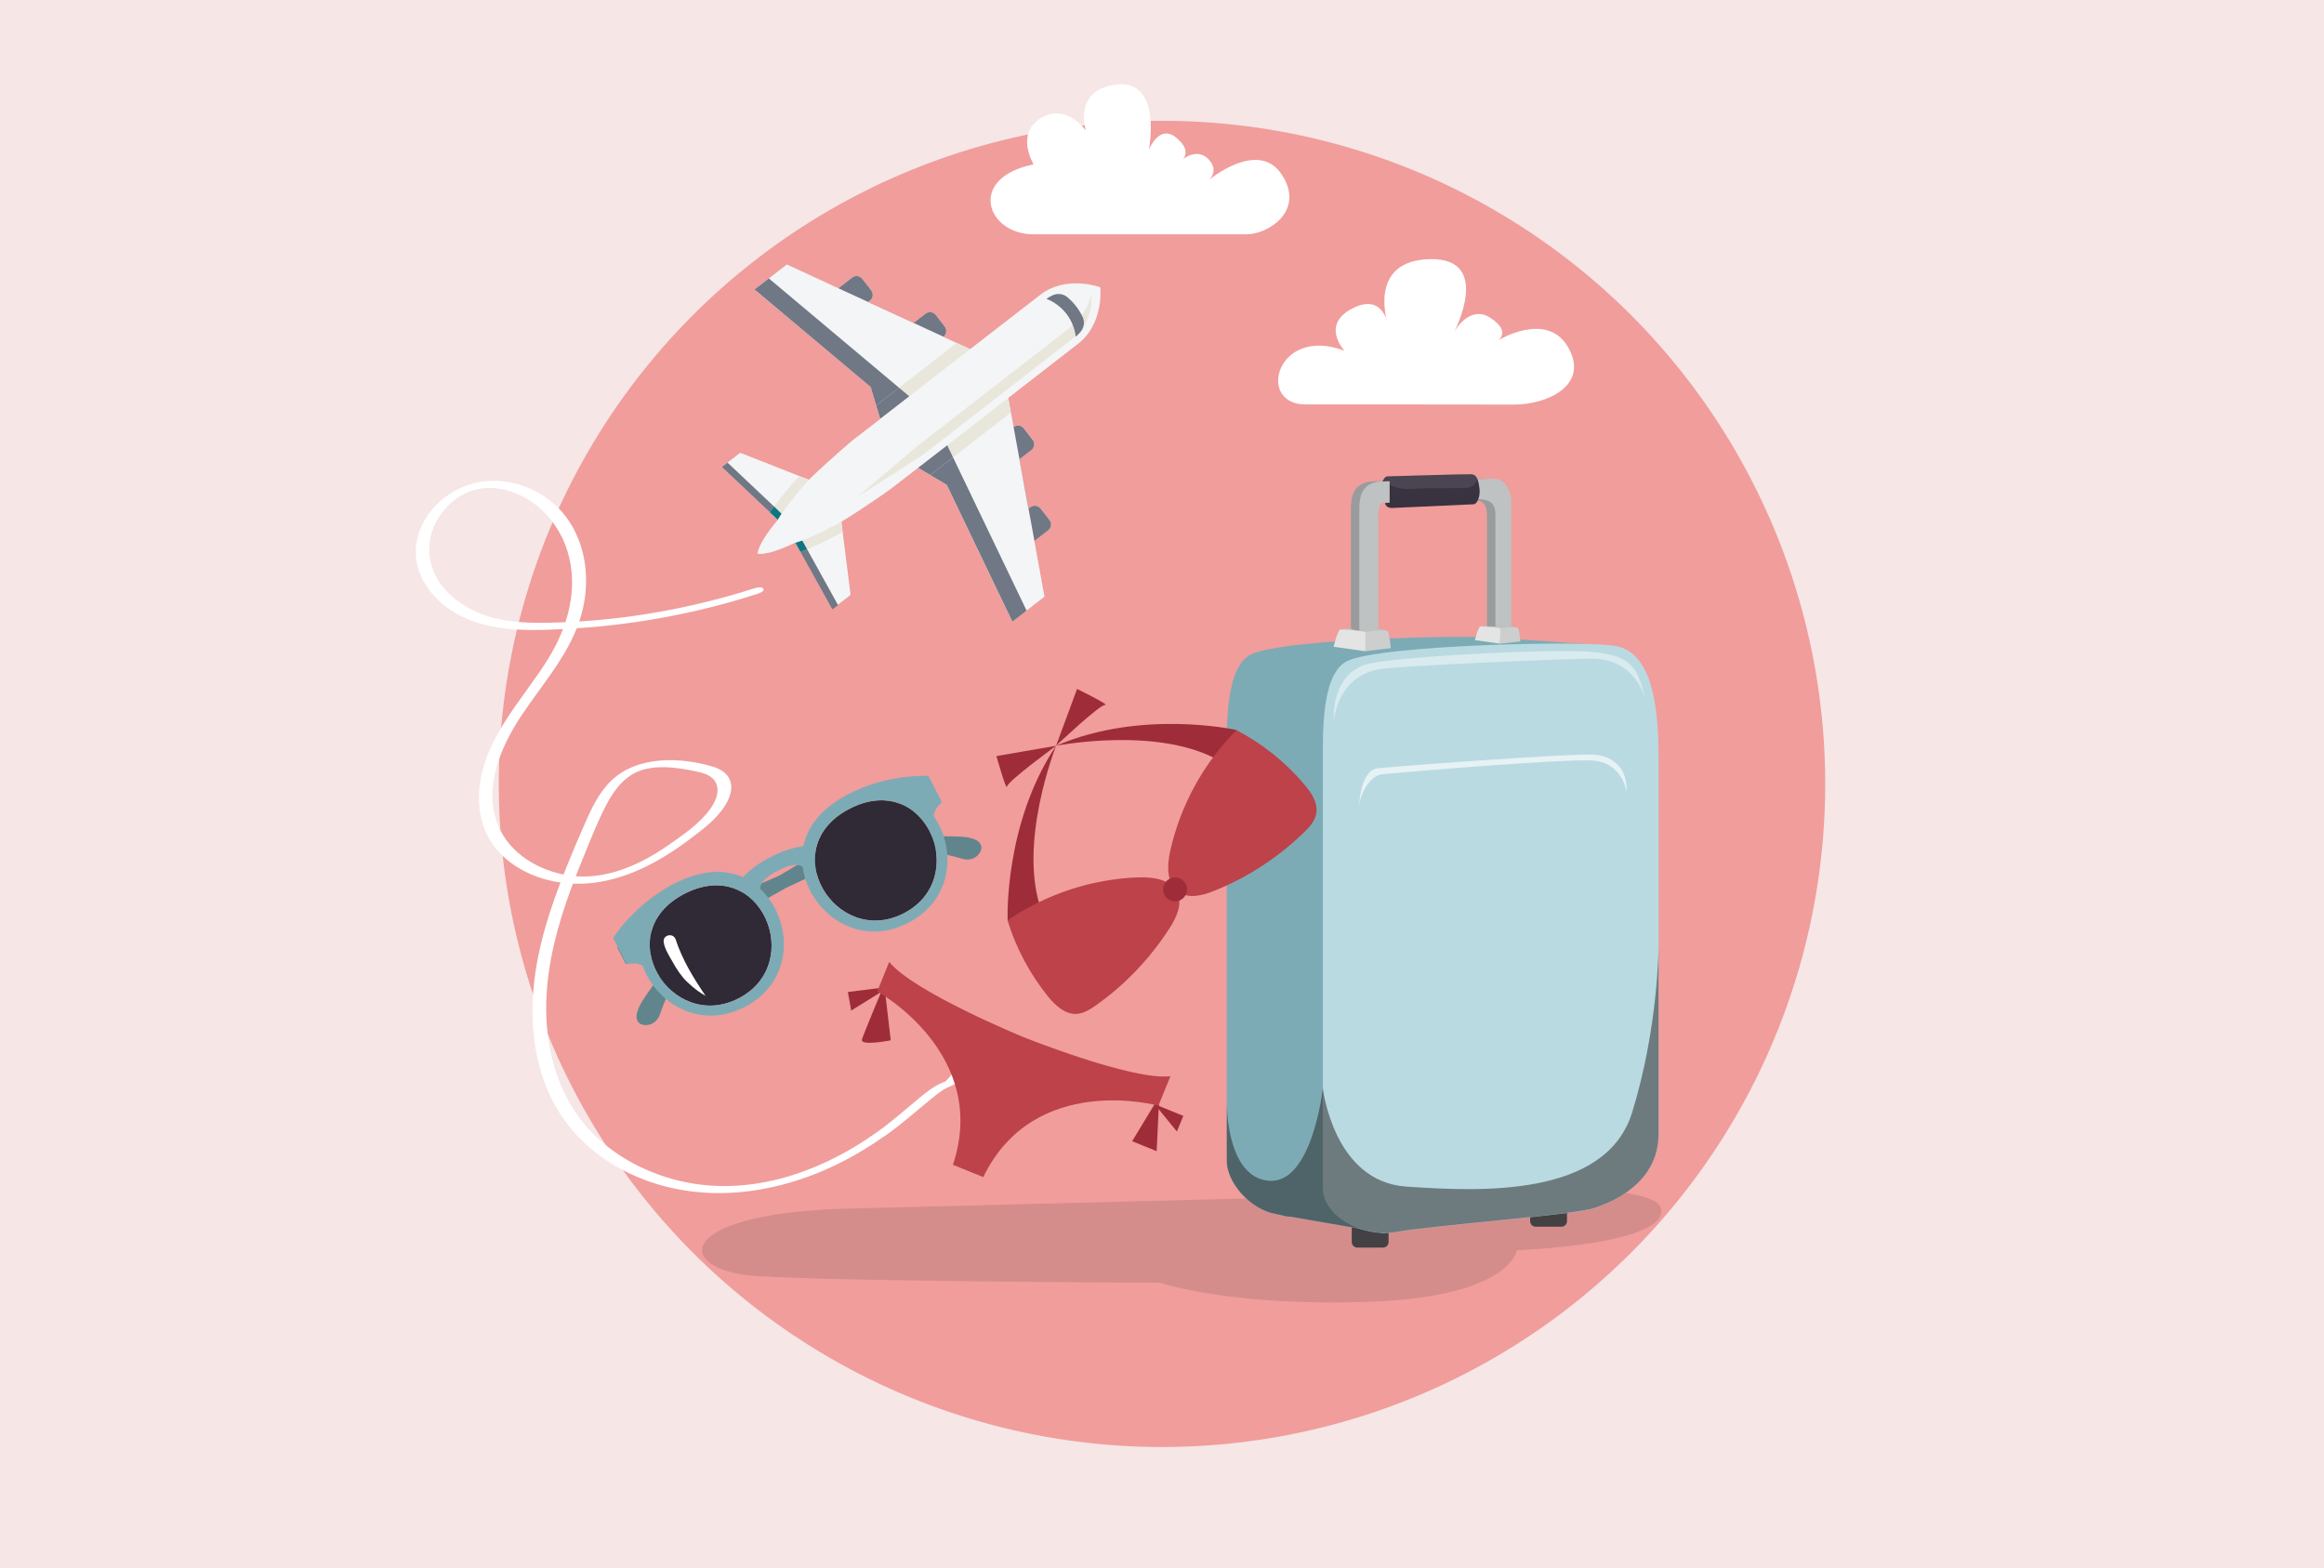 <?xml version="1.0" encoding="utf-8"?>
<!-- Generator: Adobe Illustrator 18.1.1, SVG Export Plug-In . SVG Version: 6.00 Build 0)  -->
<svg version="1.1" id="Layer_1" xmlns="http://www.w3.org/2000/svg" xmlns:xlink="http://www.w3.org/1999/xlink" x="0px" y="0px"
	 viewBox="0 0 1962 1323.9" enable-background="new 0 0 1962 1323.9" xml:space="preserve">
<rect y="0" fill="#F6E6E6" width="1962" height="1323.9"/>
<circle fill="#F09D9C" cx="981" cy="661.9" r="559.9"/>
<path opacity="0.13" fill="#241F20" d="M707.8,1020.7c-141,5.5-137.2,52-69.8,56.7c67.3,4.7,341.3,5.7,341.3,5.7s61.1,20.6,178.8,16
	c117.7-4.6,122.5-43.5,122.5-43.5s126.6-4.4,121.8-34.7c-4.8-30.3-228.3-12-228.3-12L707.8,1020.7z"/>
<g>
	<path fill="#FFFFFF" d="M1187.1,341.5c0,0-43.1,0-85,0s-24.2-67,32.9-45.4c0,0-20.2-21.6,6.4-35.5c26.6-14,30.4,14,30.4,14
		s-18.5-54.5,35.2-55.8c53.6-1.3,20.7,61.4,20.7,61.4s12.7-23.4,30.4-11.9c17.8,11.4,6.8,19,6.8,19s41.4-25.4,59.2,6.3
		c17.8,31.7-17.8,48-45.7,48C1250.6,341.5,1187.1,341.5,1187.1,341.5z"/>
</g>
<g>
	<path fill="#FFFFFF" d="M872.2,197.8c-39.2,0-56.1-47.6,0.4-59c0,0-15.7-25.7,6.1-39c21.8-13.3,38,10.5,38,10.5s-11.4-35.2,26.6-39
		c38.1-3.8,26.6,55.2,26.6,55.2s8.6-21.9,22.8-10.5s5.7,18.5,5.7,18.5s12.4-10.1,21.9,0c9.5,10.1,0,17.7,0,17.7s41.9-35.2,61.8-4.8
		c20,30.4-11.4,50.4-29.5,50.4C1034.7,197.8,872.2,197.8,872.2,197.8z"/>
</g>
<path fill="#F4F5F6" d="M775.1,395l24.1,14.4l55.4,115.5l27.2-21.1l-8.6-47.2l11.6-9c2.7-2.1,3.2-5.9,1.1-8.6l-7.5-9.7
	c-2.1-2.7-5.9-3.2-8.6-1.1l-1.6,1.2l-7.6-41.7l10.1-7.8c2.7-2.1,3.2-5.9,1.1-8.6l-7.5-9.7c-2.1-2.7-5.9-3.2-8.6-1.1l0,0l-4.5-24.5
	l58.8-45.6c22.4-17.4,18.9-47.8,18.9-47.8s-28.5-10.9-50.9,6.5L819,294.8l-22.6-10.4l0,0c2.7-2.1,3.2-5.9,1.1-8.6l-7.5-9.7
	c-2.1-2.7-5.9-3.2-8.6-1.1l-10.1,7.8L732.8,255l1.6-1.2c2.7-2.1,3.2-5.9,1.1-8.6l-7.5-9.7c-2.1-2.7-5.9-3.2-8.6-1.1l-11.6,9
	l-43.5-20.1L637,244.4l98.1,82.4l8,27L719.5,372c0,0-17.7,14.8-36.7,33.1l0,0l-57.9-22.8l-15.5,12l47.3,44.6
	c-9.4,11.2-16.2,21.5-17.2,28.7l0,0c0,0,0,0,0,0c0,0,0,0,0,0l0,0c7.2,0.9,18.9-3.2,32.1-9.5l31,56.2l15.5-12l-7.8-61.7l0,0
	c22.5-13.9,41.2-27.4,41.2-27.4L775.1,395z"/>
<path fill="#E9E7DC" d="M711.4,449.1l-1.1-8.4l0,0c0,0-25.6,14-38.8,17.5l4.3,7.8C683.9,462.9,698.6,456.6,711.4,449.1z"/>
<path fill="#E9E7DC" d="M682.8,405.1l-7.9-3.1c-9.3,9.5-19.4,22.8-25.1,30.5l6.8,6.4C663.3,427,682.8,405.1,682.8,405.1L682.8,405.1
	z"/>
<polygon fill="#E9E7DC" points="853.3,348.4 851.1,336.1 775.1,395 785.4,401.1 "/>
<polygon fill="#E9E7DC" points="807.7,289.5 739.7,342.3 743.1,353.6 819,294.8 "/>
<g>
	<polygon fill="#707785" points="804.6,386.2 785.4,401.1 799.3,409.4 854.7,524.9 866.7,515.6 	"/>
</g>
<g>
	<polygon fill="#707785" points="759,327.4 739.7,342.3 735.1,326.8 637,244.4 649.1,235.1 	"/>
</g>
<g>
	<path fill="#707785" d="M653.5,427.7l-39.3-37.1l-4.8,3.7l40.5,38.2C650.9,431.1,652.1,429.5,653.5,427.7z"/>
</g>
<path fill="#707785" d="M869.8,428.3l-1.6,1.2l-7.6-41.7l10.1-7.8c2.7-2.1,3.2-5.9,1.1-8.6l-7.5-9.7c-2.1-2.7-5.9-3.2-8.6-1.1l0,0
	l17.6,96.1l11.6-9c2.7-2.1,3.2-5.9,1.1-8.6l-7.5-9.7C876.3,426.7,872.5,426.2,869.8,428.3z"/>
<path fill="#707785" d="M797.5,275.7l-7.5-9.7c-2.1-2.7-5.9-3.2-8.6-1.1l-10.1,7.8L732.8,255l1.6-1.2c2.7-2.1,3.2-5.9,1.1-8.6
	l-7.5-9.7c-2.1-2.7-5.9-3.2-8.6-1.1l-11.6,9l88.7,40.9l0,0C799.1,282.3,799.6,278.4,797.5,275.7z"/>
<path fill="#707785" d="M681.4,463.8c-2.1,0.9-3.9,1.6-5.5,2.3l-0.1-0.2c0,0-0.1,0-0.1,0l27,48.7l4.8-3.7L681.4,463.8z"/>
<path fill="#0D7681" d="M681.4,463.8l-4.1-7.4c-2.1,0.8-4,1.4-5.8,1.9l4.3,7.8C677.5,465.4,679.4,464.6,681.4,463.8L681.4,463.8z"/>
<path fill="#0D7681" d="M649.8,432.5l6.8,6.4c0.9-1.5,1.9-3.3,3.2-5.1l-6.3-6.2C652.1,429.5,650.9,431.1,649.8,432.5z"/>
<polygon fill="#707785" points="804.6,386.2 799.7,376 775.1,395 785.4,401.1 "/>
<polygon fill="#707785" points="759,327.4 758.9,327.4 739.7,342.3 743.1,353.6 767.6,334.6 "/>
<g>
	<path fill="#E9E7DC" d="M723.9,419.4c17.7-10.9,56.5-36.3,56.5-36.3l18.6-14.4l59.7-46.4l46.3-35.9c20.1-15.6,15.9-38.4,15.9-38.4
		s0.6,14.5-21.3,31.5l-46.3,35.9l-59.7,46.4L775,376.2L723.9,419.4z"/>
</g>
<path fill="#707785" d="M908.2,284.3c1.5-1.3,2.9-2.7,4.1-4.2c3-3.5,3.6-8.6,1.6-12.7c-3-6.3-7.4-11.9-12.7-16.4
	c-3.5-3-8.5-3.6-12.7-1.6c-1.7,0.8-3.4,1.8-5.1,2.9C896.9,257.6,906.5,269.9,908.2,284.3z"/>
<g>
	<g>
		<path fill="#FFFFFF" d="M638,496.4c-35.2,11.3-71.4,19.5-108.1,24.4c-18.4,2.4-37,4-55.5,4.7c-17.9,0.7-36,0.9-53.6-2.8
			c-28.1-5.9-58.2-26.8-58.4-58.4c-0.2-27.7,24.1-53.3,52-52.3c30.3,1,55.8,24.8,64.5,52.8c10,32.2,0.5,65-16.9,92.7
			c-17.3,27.5-40,51.8-51.4,82.7c-10.3,28-9.3,60.1,13.2,81.9c18.8,18.3,46.7,25.8,72.4,23.8c31.7-2.5,60.7-18.2,85.7-37
			c11.7-8.9,24.8-18.3,31.8-31.5c2.9-5.5,5-12.2,2.7-18.3c-2.3-6.3-8.2-9.8-14.3-11.7c-27.5-8.3-63.9-9.5-86,11.7
			c-10.6,10.2-16.9,23.8-22.7,37.1c-7.1,16.3-14.1,32.7-20.4,49.4c-12.3,32.2-22.1,65.9-23.3,100.5c-1.1,31.8,4.8,64.3,21.5,91.7
			c14.6,23.9,36.7,42.1,62,53.8c56,25.9,119.8,17.8,173.9-8.7c14.5-7.1,28.2-15.5,41.4-24.8c13.1-9.2,24.8-19.8,37.2-29.9
			c3.4-2.8,6.9-5.6,10.7-8c1-0.6,2.1-1.2,3.1-1.8c-1.2,0.6,0.8-0.3,1.3-0.5c3.5-1.4,6.3-2.9,8.9-5.7c6.5-7,11.9-15.2,17.6-22.9
			c1.6-2.2-1.4-2.9-3-2.9c-2.4-0.1-6.1,0.9-7.7,3c-5.6,7.6-11,16-17.6,22.9c-0.5,0.5-0.4,0.2-1.1,1c-0.4,0.5,0.5-0.2,0.5-0.2
			c-1.1,0.3-2.3,0.8-3.4,1.3c-7,3-13.2,8-19,12.8c-11.9,9.8-23.3,20.1-36,29c-49.5,35.2-111.7,56.1-172,39.4
			c-26.6-7.4-51.6-21.3-70.5-41.7c-20.9-22.6-32-52-35.3-82.3c-3.6-33.2,2.2-66.3,12-98c5.1-16.5,11.3-32.7,17.9-48.8
			c6.2-15.2,12.2-30.7,19.8-45.3c6.9-13.2,16.6-25.8,31.7-29.8c14.6-3.9,30.8-1.2,45.3,1.9c7.1,1.5,14.7,4.4,16.5,12.3
			c1.6,6.9-2.1,14-6,19.4c-8.9,12.3-23,21.9-35.4,30.5c-24.1,16.7-53.1,29.7-83.1,25.5c-25.4-3.6-50.8-18.3-60.6-43
			c-12.1-30.6,1.8-64.3,18.6-90.1c17.2-26.4,39.2-50.3,49.8-80.5c9.9-28.1,8.3-61.2-8.7-86.3c-15.3-22.6-43-35.8-70.2-33.1
			c-25.9,2.6-50.2,21.2-57.1,46.8c-7.3,27.2,9.7,52.1,32.7,65.1c29,16.4,65.6,14.4,97.8,12.5c35.6-2.1,71-7.2,105.8-15.3
			c17-3.9,33.9-8.6,50.5-14c1.5-0.5,5.7-1.8,5.1-4.1C643.9,495.2,639.3,496,638,496.4L638,496.4z"/>
	</g>
</g>
<circle fill="#E1546E" cx="1047.6" cy="928.4" r="9.9"/>
<g>
	<path fill="#434143" d="M1167.6,1053.4h-21.7c-2.6,0-4.7-2.1-4.7-4.7v-25.7c0-2.6,2.1-4.7,4.7-4.7h21.7c2.6,0,4.7,2.1,4.7,4.7v25.7
		C1172.3,1051.3,1170.2,1053.4,1167.6,1053.4z"/>
</g>
<g>
	<path fill="#434143" d="M1318.2,1035.8h-21.7c-2.6,0-4.7-2.1-4.7-4.7v-25.7c0-2.6,2.1-4.7,4.7-4.7h21.7c2.6,0,4.7,2.1,4.7,4.7v25.7
		C1323,1033.6,1320.8,1035.8,1318.2,1035.8z"/>
</g>
<g>
	<path fill="#7DABB5" d="M1365.5,545.7l-81.1-5.7c-22.4-5.3-201.9-1.3-228.6,12.7c-16.4,8.6-20.1,39.4-20.1,74.2s0,329.8,0,353.4
		c0,18.1,19.6,41.2,41.9,44.9l0,0h0c4,0.7,8,2.3,12.1,2.2l78.8,13.8c0,0,10.9-7.4,25.6-17.3c32.8-3.4,62.7-6.7,70.2-9.2
		c16-5.4,54.8-21.4,54.8-62.9c0-23.9,0-110.2,0-188C1342.3,655.5,1365.5,545.7,1365.5,545.7z"/>
</g>
<g>
	<path fill="#BADAE2" d="M1365.5,545.7c-22.4-5.3-201.9-1.3-228.6,12.7c-16.4,8.6-20.1,39.4-20.1,74.2s0,347.1,0,370.7
		c0,23.6,33.4,42.2,62.8,36.9c29.4-5.3,149.7-14.5,165.8-19.9c16-5.4,54.8-21.4,54.8-62.9s0-271.4,0-318.2
		C1400.2,592.5,1393.6,552.4,1365.5,545.7z"/>
</g>
<g opacity="0.51">
	<path fill="#241F20" d="M1400.2,957.4c0-20.8,0-89.3,0-158.1c0,1-0.2,68.4-22.3,140c-22.3,72.2-129.2,66.8-190.7,62.6
		c-61.5-4.2-70.4-83.1-70.4-83.1s-8.9,81.1-45.5,78.2c-34.1-2.7-35.6-58.4-35.6-65.8c0,25.7,0,43.9,0,49c0,18.1,19.6,41.2,41.9,44.9
		h0c4,0.7,8,2.3,12.1,2.2l58.6,10.2c6.4,2.2,13.2,3.4,20.1,3.5l0,0c0,0,0,0,0,0c3.7,0,7.5-0.2,11.1-0.9
		c29.4-5.3,149.7-14.5,165.8-19.9C1361.5,1014.9,1400.2,998.9,1400.2,957.4z"/>
</g>
<g opacity="0.45">
	<path fill="#FFFFFF" d="M1126,608.2c0,0-3.3-42.2,32.8-48.5c36.1-6.3,159.7-12.3,187.8-9c28.1,3.3,36.1,10.7,42.1,38.8
		c0,0-8-34.1-46.1-33.4c-38.1,0.7-156.4,6-176.5,8.7C1146,567.5,1130,581.5,1126,608.2z"/>
</g>
<g opacity="0.66">
	<path fill="#FFFFFF" d="M1147.2,683.6c0,0,0.4-33,15.6-34.8c15.2-1.8,166.2-12.9,183.1-11.6c16.9,1.3,28.5,12.9,27.2,31.2
		c0,0-3.1-25-29.4-26.3c-26.3-1.3-163.1,10.2-176.5,11.6C1153.8,655.1,1146.7,676.1,1147.2,683.6z"/>
</g>
<g>
	<g>
		<path fill="#BFC2C3" d="M1131.7,531.5c1.7-0.8,17.1-1.3,19.4-1.6c2.3-0.3,19.1,1.5,20.1,3c1,1.5-18.5,4.7-18.5,4.7L1131.7,531.5z"
			/>
	</g>
	<g>
		<path fill="#E4E4E4" d="M1125.9,546.1c0,0,3.5-14.6,5.8-14.6c2.4,0,20.2,1.3,21,1.9c0.8,0.5,0,16.5,0,16.5L1125.9,546.1z"/>
	</g>
	<g>
		<path fill="#CDCFCF" d="M1152.7,533.3c0,0,18.1-2.1,19.1,0c1.1,2.1,2.4,14,2.4,14l-21.5,2.5V533.3z"/>
	</g>
</g>
<g>
	<g>
		<path fill="#BFC2C3" d="M1249.9,528.9c1.4-0.6,13.6-1,15.4-1.2c1.8-0.2,15.2,1.3,15.9,2.4c0.8,1.2-14.7,3.7-14.7,3.7L1249.9,528.9
			z"/>
	</g>
	<g>
		<path fill="#E4E4E4" d="M1245.2,540.5c0,0,2.8-11.6,4.7-11.6c1.9,0,16,1.1,16.6,1.5c0.6,0.4-0.1,13.1-0.1,13.1L1245.2,540.5z"/>
	</g>
	<g>
		<path fill="#CDCFCF" d="M1266.5,530.4c0,0,14.3-1.6,15.2,0.1c0.8,1.7,1.9,11.1,1.9,11.1l-17.1,1.9L1266.5,530.4z"/>
	</g>
</g>
<g>
	<g>
		<path fill="#999B9D" d="M1140.5,530.8c0,0,0-90.1,0-99.9s0.6-24.1,19.9-24.5c19.3-0.4,82-1.8,92.5-2.2
			c10.6-0.4,15.9,9.8,15.9,20.5c0,10.7,0,104.2,0,104.2h-13.4c0,0,0-84.6,0-94c0-9.4-4-12.9-13.3-13.4c-9.4-0.4-77.9,2.7-81.7,3.1
			c-3.9,0.4-3.9,7.6-3.9,14.3s0,91.8,0,91.8S1147.2,534.4,1140.5,530.8z"/>
	</g>
	<g>
		<path fill="#BFC2C3" d="M1147.6,532.1c0,0,0-91.4,0-101.2s0.6-24.1,19.9-24.5c19.3-0.4,82-1.8,92.5-2.2
			c10.6-0.4,15.9,9.8,15.9,20.5c0,10.7,0,104.2,0,104.2h-13.4c0,0,0-84.6,0-94c0-9.4-4-12.9-13.3-13.4c-9.4-0.4-77.9,2.7-81.7,3.1
			c-3.9,0.4-3.9,7.6-3.9,14.3s0,91.8,0,91.8S1154.3,535.7,1147.6,532.1z"/>
	</g>
</g>
<g>
	<path fill="#393240" d="M1173.2,406.2v18.2l-3.9,0.3c0,0,0.4,4.5,6.2,4.2c5.8-0.2,64.8-2.9,68.4-3.1c3.6-0.2,6-7.4,5.1-13.6
		c-0.9-6.2-1.8-11.6-7.1-11.8c-5.3-0.2-67.5,1.8-70.4,1.8s-4.2,4.3-4.2,4.3L1173.2,406.2z"/>
</g>
<g opacity="9.000000e-02">
	<path fill="#FFFFFF" d="M1247,403.8c-1-2-2.5-3.4-5.1-3.5c-5.3-0.2-67.5,1.8-70.4,1.8c-1.9,0-3.2,1.9-3.8,3.2
		c0.4,0.3,0.7,0.7,1.1,1l4.4-0.2v3.2c4.2,2.2,9.9,3.9,17.8,3.5c20.1-1.1,38.3-0.3,47.2-0.9C1243.9,411.6,1247,407.7,1247,403.8z"/>
</g>
<g>
	<path fill="#9E2D39" d="M752,878.4c0,0-26.2,5.2-24.3-0.8c1.9-6,18.8-46.2,18.8-46.2L752,878.4z"/>
	<polygon fill="#9E2D39" points="955.8,963.6 976.5,972 978.7,925.8 	"/>
	<polygon fill="#9E2D39" points="715.8,837.6 718.6,853.3 750.9,833.2 	"/>
	<polygon fill="#9E2D39" points="993.6,955.4 974.7,932.3 999,942.2 	"/>
	<path fill="#BD4249" d="M863.3,875.4c0,0-92.4-38-112.6-63.2l-10.1,24.9c0,0,95.2,52.4,63.9,146.4l12.8,5.2l12.8,5.2
		c43.2-89.2,147.9-60.3,147.9-60.3l10.1-24.9C956,912.7,863.3,875.4,863.3,875.4z"/>
</g>
<g>
	<path fill="#9E2D39" d="M891.6,629.7c0,0-33,82.9-12.2,139.5l-28.7,7.9C850.6,777.1,847.5,695.4,891.6,629.7z"/>
	<path fill="#9E2D39" d="M841.2,638.4c0,0,8.5,30.2,9,25.7c0.4-4.5,41.4-34.4,41.4-34.4L841.2,638.4z"/>
	<path fill="#9E2D39" d="M891.6,629.7c0,0,87.5-17.3,139.4,13.5l13-26.8C1044,616.4,964.2,598.4,891.6,629.7z"/>
	<path fill="#9E2D39" d="M909.3,581.7c0,0,28.2,13.9,23.7,13.5c-4.5-0.4-41.4,34.4-41.4,34.4L909.3,581.7z"/>
	<path fill="#BD4249" d="M908.8,856.1c6-0.3,11.3-3.7,16.2-7.1c24.9-17.5,46.2-40,62.6-65.6c5.6-8.8,10.7-19.7,6.5-29.2
		c-5-11.5-20.2-13.8-32.7-13.4c-39.4,1.3-78.3,14.1-110.8,36.3c7.1,23.3,18.8,45.2,34.1,64.2C890.9,848.8,899,856.6,908.8,856.1z"/>
	<path fill="#BD4249" d="M1111,688c-1.4,5.8-5.7,10.5-10,14.7c-21.8,21.2-47.7,38.2-76,49.5c-9.6,3.9-21.3,6.9-29.9,1.1
		c-10.4-7.1-9.9-22.4-7.2-34.6c8.5-38.4,28.2-74.4,56-102.2c21.6,11.3,41,26.8,56.8,45.3C1107.1,669.1,1113.3,678.5,1111,688z"/>
	<circle fill="#9E2D39" cx="992" cy="751" r="10.1"/>
</g>
<path fill="#60858D" d="M816,706.9c-5.9-1.1-50.7-2-83.6,4.4c34.3-19,62.1-34.4,62.1-34.4l-7.2-14c0,0-74.2,43.1-129.1,76.3
	c-58.9,25.4-137.1,60.7-137.1,60.7l7.2,14c0,0,28.7-13.7,64.1-30.5c-24.4,23.1-49.7,60.1-52.2,65.5c-2.9,6.3-4.1,10.8-1.1,14.4
	c3.1,3.6,14.4,4,18.2-7.3c3.8-11.3,21-57.5,55.2-77.4c9.8-5.7,28.8-16.4,51.1-28.9c23-10.9,42.9-20.1,53.2-24.8
	c36.1-16.2,83.7-3.4,95.1,0.1c11.3,3.5,17.6-5.9,16.5-10.5C827.3,709.9,822.9,708.2,816,706.9z"/>
<path fill-rule="evenodd" clip-rule="evenodd" fill="#302936" d="M717.4,682.8c-64.1,33-11.7,117.8,45.5,88.4
	C820.1,741.8,781.6,649.8,717.4,682.8L717.4,682.8z"/>
<path fill-rule="evenodd" clip-rule="evenodd" fill="#302936" d="M578,754.6c64.2-33,102.7,59,45.5,88.4
	C566.3,872.4,513.8,787.6,578,754.6L578,754.6z"/>
<path fill-rule="evenodd" clip-rule="evenodd" fill="#7DABB5" d="M678.3,714.4c-8.6,1.2-18.2,4.3-27.7,9.2
	c-9.4,4.8-17.4,10.8-23.4,17c-38.8-17.5-89.3,20.4-109.6,51.4c3.8,7.4,7.6,14.8,11.4,22.2c5-1,9.2-1.2,13.5,1.1
	c11.1,31.3,47.7,54.7,86.1,35c43.2-22.2,40.4-74.3,13.3-99.7c0,0-2.1-6.7,14.3-15.2c0.2-0.1,0.3-0.1,0.4-0.2
	c0.1-0.1,0.2-0.1,0.4-0.2c16.5-8.5,20.7-2.8,20.7-2.8l-0.1,0.1c0,0,0.1,0,0.1,0c5,36.8,45.7,69.2,88.9,47
	c38.4-19.8,40.6-63.1,21.6-90.3c0.7-4.9,3.2-8.2,7-11.6c-3.8-7.4-7.6-14.8-11.4-22.2C746.9,653.5,686.5,672.6,678.3,714.4z
	 M623.5,843c-57.2,29.4-109.7-55.4-45.5-88.4C642.1,721.6,680.7,813.5,623.5,843z M762.9,771.2c-57.2,29.4-109.7-55.4-45.5-88.4
	C781.6,649.8,820.1,741.8,762.9,771.2z"/>
<path fill="#FFFFFF" d="M560.3,795.3c-0.7-6.1,8.1-7.9,10.1-2.1c5.5,17,15.2,32.9,25.3,47.7c-4.2-2.5-8.5-5-15.9-12.1
	c-4.9-4.8-8.7-10.7-12-16.7C564.9,807.1,560.9,800.7,560.3,795.3z"/>
</svg>
